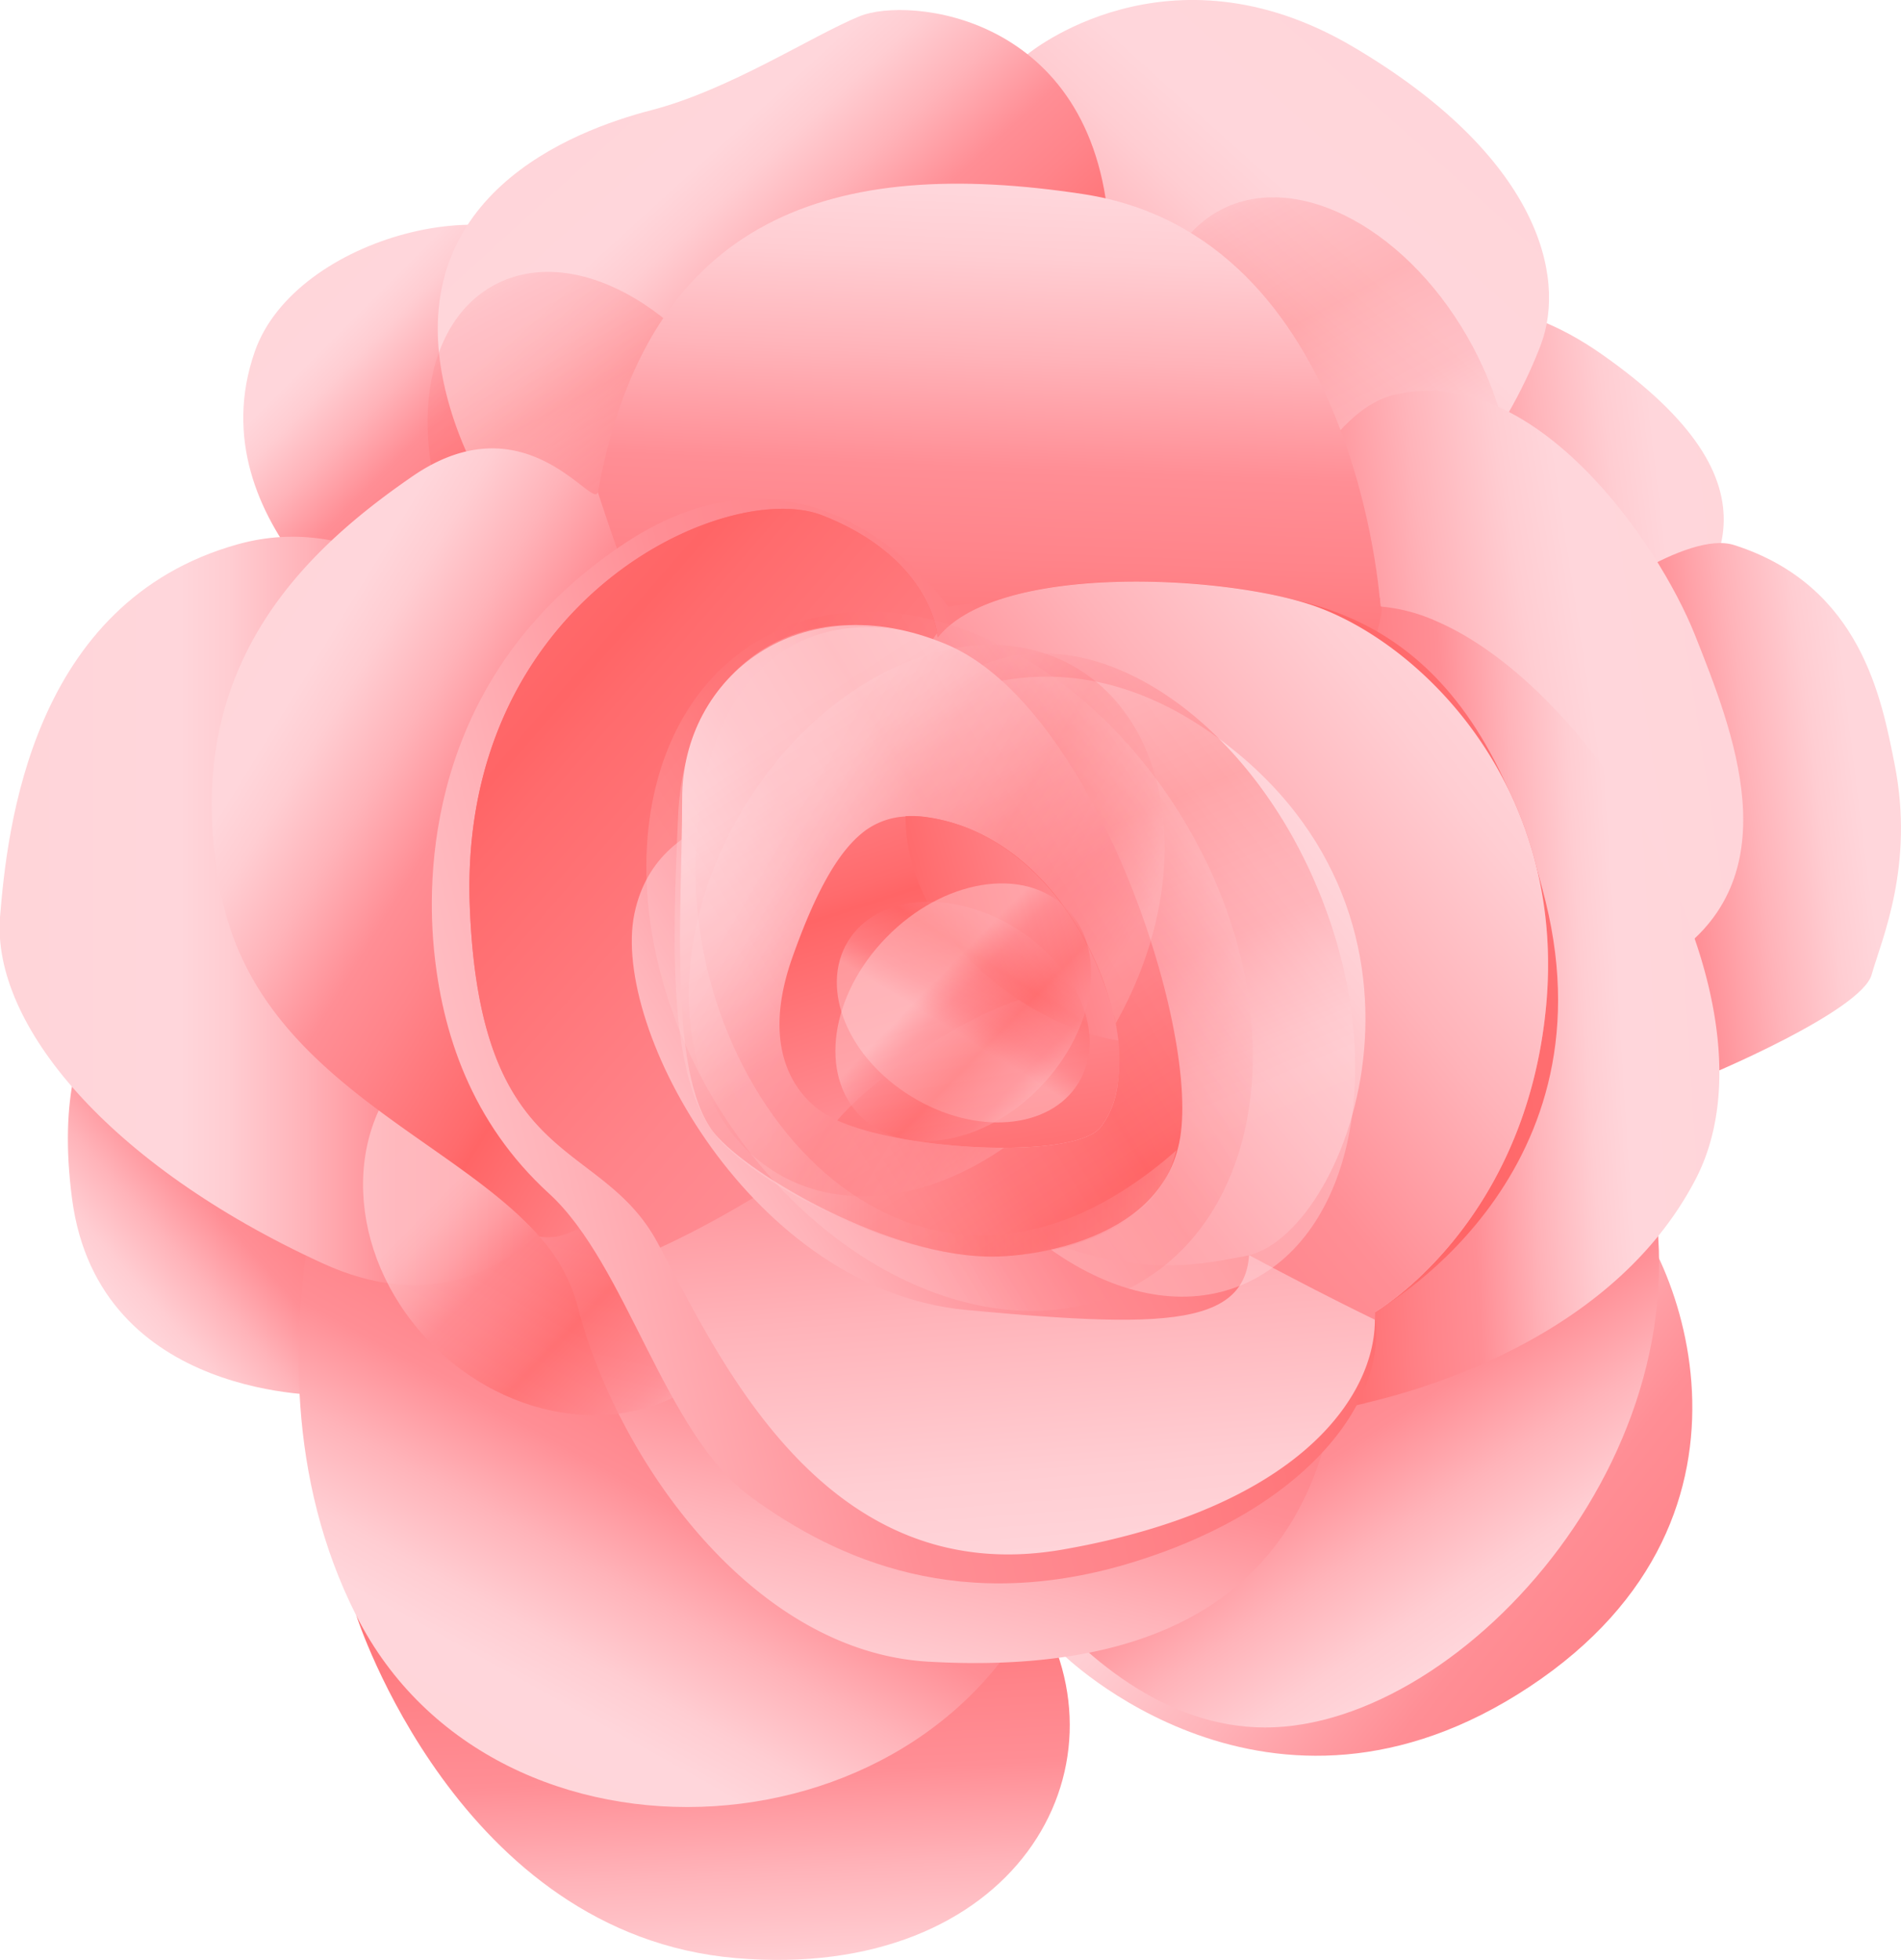 <?xml version="1.0" encoding="UTF-8"?> <svg xmlns="http://www.w3.org/2000/svg" xmlns:xlink="http://www.w3.org/1999/xlink" viewBox="0 0 158.37 163.24"> <defs> <style>.cls-1{isolation:isolate;}.cls-2{fill:url(#linear-gradient);}.cls-3{fill:url(#linear-gradient-2);}.cls-4{fill:url(#linear-gradient-3);}.cls-5{fill:url(#linear-gradient-4);}.cls-6{fill:url(#linear-gradient-5);}.cls-7{fill:url(#linear-gradient-6);}.cls-8{fill:url(#linear-gradient-7);}.cls-9{fill:url(#linear-gradient-8);}.cls-10,.cls-11,.cls-29{opacity:0.3;}.cls-10,.cls-11,.cls-17,.cls-27,.cls-30,.cls-31,.cls-35,.cls-36{mix-blend-mode:multiply;}.cls-10{fill:url(#linear-gradient-9);}.cls-11{fill:url(#linear-gradient-10);}.cls-12{fill:url(#linear-gradient-11);}.cls-13{fill:url(#linear-gradient-12);}.cls-14{fill:url(#linear-gradient-13);}.cls-15{fill:url(#linear-gradient-14);}.cls-16{fill:url(#linear-gradient-15);}.cls-17{opacity:0.6;fill:url(#linear-gradient-16);}.cls-18{fill:url(#linear-gradient-17);}.cls-19{fill:url(#linear-gradient-18);}.cls-20{fill:url(#linear-gradient-19);}.cls-21{fill:url(#linear-gradient-20);}.cls-22{fill:url(#linear-gradient-21);}.cls-23{fill:url(#linear-gradient-22);}.cls-24{fill:url(#linear-gradient-23);}.cls-25{fill:url(#linear-gradient-24);}.cls-26{fill:url(#linear-gradient-25);}.cls-27,.cls-35,.cls-36{opacity:0.4;}.cls-27{fill:url(#linear-gradient-26);}.cls-28{fill:url(#linear-gradient-27);}.cls-29{fill:url(#linear-gradient-28);}.cls-30,.cls-31{opacity:0.2;}.cls-30{fill:url(#linear-gradient-29);}.cls-31{fill:url(#linear-gradient-30);}.cls-32{fill:url(#linear-gradient-31);}.cls-33{fill:url(#linear-gradient-32);}.cls-34{fill:url(#linear-gradient-33);}.cls-35{fill:url(#linear-gradient-34);}.cls-36{fill:url(#linear-gradient-35);}</style> <linearGradient id="linear-gradient" x1="82.64" y1="95.67" x2="194.46" y2="184.2" gradientUnits="userSpaceOnUse"> <stop offset="0" stop-color="#ffd5d9"></stop> <stop offset="0.18" stop-color="#ffd6db"></stop> <stop offset="0.23" stop-color="#ffcdd2"></stop> <stop offset="0.31" stop-color="#ffb3b9"></stop> <stop offset="0.4" stop-color="#ff8e95"></stop> <stop offset="0.47" stop-color="#ff848a"></stop> <stop offset="0.6" stop-color="#ff6b6d"></stop> <stop offset="0.62" stop-color="#ff6566"></stop> <stop offset="0.84" stop-color="#ff8e95"></stop> <stop offset="0.88" stop-color="#ff99a0"></stop> <stop offset="0.94" stop-color="#ffb6bc"></stop> <stop offset="1" stop-color="#ffd6db"></stop> </linearGradient> <linearGradient id="linear-gradient-2" x1="1.63" y1="114.2" x2="41.45" y2="79.47" xlink:href="#linear-gradient"></linearGradient> <linearGradient id="linear-gradient-3" x1="151.92" y1="38.73" x2="76.09" y2="47.62" xlink:href="#linear-gradient"></linearGradient> <linearGradient id="linear-gradient-4" x1="122.03" y1="1.88" x2="47.06" y2="85.32" xlink:href="#linear-gradient"></linearGradient> <linearGradient id="linear-gradient-5" x1="22.36" y1="20.76" x2="57.66" y2="56.07" xlink:href="#linear-gradient"></linearGradient> <linearGradient id="linear-gradient-6" x1="61.52" y1="184.04" x2="57.29" y2="93.81" xlink:href="#linear-gradient"></linearGradient> <linearGradient id="linear-gradient-7" x1="134.14" y1="148.1" x2="85.85" y2="75.25" xlink:href="#linear-gradient"></linearGradient> <linearGradient id="linear-gradient-8" x1="47.57" y1="6.24" x2="94.59" y2="57.92" xlink:href="#linear-gradient"></linearGradient> <linearGradient id="linear-gradient-9" x1="602.17" y1="1646.28" x2="628.65" y2="1646.28" gradientTransform="matrix(-0.71, -1.33, 0.88, -0.47, -910.45, 1628.27)" xlink:href="#linear-gradient"></linearGradient> <linearGradient id="linear-gradient-10" x1="617.28" y1="1590.06" x2="643.77" y2="1590.06" gradientTransform="matrix(-0.71, -1.33, 0.88, -0.47, -910.45, 1628.27)" xlink:href="#linear-gradient"></linearGradient> <linearGradient id="linear-gradient-11" x1="167.17" y1="64.63" x2="99.21" y2="73" xlink:href="#linear-gradient"></linearGradient> <linearGradient id="linear-gradient-12" x1="148.85" y1="53.5" x2="57.35" y2="67.48" xlink:href="#linear-gradient"></linearGradient> <linearGradient id="linear-gradient-13" x1="34.3" y1="152.84" x2="76.24" y2="77.44" xlink:href="#linear-gradient"></linearGradient> <linearGradient id="linear-gradient-14" x1="0.47" y1="75.87" x2="80.95" y2="75.87" xlink:href="#linear-gradient"></linearGradient> <linearGradient id="linear-gradient-15" x1="62.68" y1="162.87" x2="89.08" y2="52.67" xlink:href="#linear-gradient"></linearGradient> <linearGradient id="linear-gradient-16" x1="-662.72" y1="229.03" x2="-632.14" y2="229.03" gradientTransform="matrix(0.83, 0.82, -0.7, 0.71, 748.33, 469.76)" xlink:href="#linear-gradient"></linearGradient> <linearGradient id="linear-gradient-17" x1="12.88" y1="50.81" x2="76.42" y2="89.78" xlink:href="#linear-gradient"></linearGradient> <linearGradient id="linear-gradient-18" x1="145.83" y1="81.65" x2="85.26" y2="85.47" xlink:href="#linear-gradient"></linearGradient> <linearGradient id="linear-gradient-19" x1="84.38" y1="-2.5" x2="80.27" y2="101.24" xlink:href="#linear-gradient"></linearGradient> <linearGradient id="linear-gradient-20" x1="-23.12" y1="111.79" x2="200.15" y2="54.37" xlink:href="#linear-gradient"></linearGradient> <linearGradient id="linear-gradient-21" x1="90.67" y1="162.25" x2="77.18" y2="-10.35" xlink:href="#linear-gradient"></linearGradient> <linearGradient id="linear-gradient-22" x1="139.07" y1="139.84" x2="-10.86" y2="9.46" xlink:href="#linear-gradient"></linearGradient> <linearGradient id="linear-gradient-23" x1="150.03" y1="37.79" x2="14.67" y2="147.51" xlink:href="#linear-gradient"></linearGradient> <linearGradient id="linear-gradient-24" x1="26.35" y1="121.2" x2="149.44" y2="46.81" xlink:href="#linear-gradient"></linearGradient> <linearGradient id="linear-gradient-25" x1="126.37" y1="52.83" x2="26.25" y2="133" xlink:href="#linear-gradient"></linearGradient> <linearGradient id="linear-gradient-26" x1="614.55" y1="1529.81" x2="651.61" y2="1529.81" gradientTransform="matrix(-0.59, -1.39, 0.92, -0.39, -949.24, 1556.05)" xlink:href="#linear-gradient"></linearGradient> <linearGradient id="linear-gradient-27" x1="52.12" y1="44.97" x2="111.63" y2="136.46" xlink:href="#linear-gradient"></linearGradient> <linearGradient id="linear-gradient-28" x1="56.21" y1="78.34" x2="98" y2="78.34" xlink:href="#linear-gradient"></linearGradient> <linearGradient id="linear-gradient-29" x1="505.66" y1="677.39" x2="544.54" y2="677.39" gradientTransform="matrix(1, -0.6, 0.83, 1.37, -1007.26, -530.51)" xlink:href="#linear-gradient"></linearGradient> <linearGradient id="linear-gradient-30" x1="-432.77" y1="521.44" x2="-402.19" y2="521.44" gradientTransform="matrix(1.01, 0.6, -0.82, 1.38, 923.17, -391.95)" xlink:href="#linear-gradient"></linearGradient> <linearGradient id="linear-gradient-31" x1="59.9" y1="27.63" x2="84.52" y2="102.88" xlink:href="#linear-gradient"></linearGradient> <linearGradient id="linear-gradient-32" x1="92.27" y1="152.85" x2="78.08" y2="70.25" xlink:href="#linear-gradient"></linearGradient> <linearGradient id="linear-gradient-33" x1="32.95" y1="91.77" x2="102.11" y2="72.32" xlink:href="#linear-gradient"></linearGradient> <linearGradient id="linear-gradient-34" x1="-1005.2" y1="1407.81" x2="-991.12" y2="1407.81" gradientTransform="matrix(-0.61, 1, -1.36, -0.84, 1388.51, 2258.92)" xlink:href="#linear-gradient"></linearGradient> <linearGradient id="linear-gradient-35" x1="384.75" y1="1759.44" x2="399.99" y2="1759.44" gradientTransform="matrix(-0.84, -0.82, 1.12, -1.14, -1559.42, 2418.27)" xlink:href="#linear-gradient"></linearGradient> </defs> <title>Ресурс 2</title> <g class="cls-1"> <g id="Слой_2" data-name="Слой 2"> <g id="Layer_1" data-name="Layer 1"> <path class="cls-2" d="M88.42,137.67s17.23,17.23,39,2.82,12.15-37.27,6.5-41.79-23.72,0-23.72,0-23,16-22.31,23.16S88.42,137.67,88.42,137.67Z"></path> <path class="cls-3" d="M27.43,116.21S8.22,116.77,6,99.83,13,80.35,13,80.35,28.55,93.62,30,98.42,29.69,115.93,27.43,116.21Z"></path> <path class="cls-4" d="M109.32,31.21s9.74-11.81,24.14-1.69c15.68,11,10,18.63,4,24.78s-18.85,4.44-21.18,3.38S100.64,38.62,109.32,31.21Z"></path> <path class="cls-5" d="M85.6,4.52s11.65-9.74,27.11-.63S130.5,23,128.38,28.67,119.7,46.46,108.9,47.94,75,22.1,85.6,4.52Z"></path> <path class="cls-6" d="M32.65,54.3S16.2,43.72,21.22,29.3c3.38-9.74,21.38-14,26.26-7.41S40.27,50.7,32.65,54.3Z"></path> <path class="cls-7" d="M29.69,134.56s8.47,26.55,31.62,28.53,33.33-15.82,24.85-29.37-33.6-13.56-33.6-13.56Z"></path> <path class="cls-8" d="M78,120.45s10.74,23.43,27.4,23.43,38.12-24,31.63-47.44-33-5.65-33-5.65Z"></path> <path class="cls-9" d="M58.91,59.17s-18-10.59-21.81-26.69,10.59-21.6,17.15-23.3S67.6,3,71.62,1.35s19.49-.21,20.76,17.58-2.76,30.71-2.76,30.71Z"></path> <path class="cls-10" d="M101.66,17.5c6.47-3.43,15.91,1.7,21.08,11.45s4.12,20.44-2.35,23.87-15.91-1.69-21.08-11.45S95.19,20.93,101.66,17.5Z"></path> <path class="cls-11" d="M41.23,23.71c6.47-3.43,15.91,1.7,21.08,11.45S66.43,55.61,60,59s-15.91-1.7-21.08-11.45S34.76,27.14,41.23,23.71Z"></path> <path class="cls-12" d="M132.19,50.48s8.32-6.35,12.29-5.08c10.6,3.39,12.29,12.92,13.35,18.21,1.69,8.48-1.07,14.62-1.91,17.58s-13.14,8.26-15.47,9.11S123.93,59.17,132.19,50.48Z"></path> <path class="cls-13" d="M96.89,75.26s7.63-39.53,19.21-42.36,22,12.15,25.13,20.05,7.91,19.77-1.69,26.55S96.89,75.26,96.89,75.26Z"></path> <path class="cls-14" d="M31.1,84.58s-13,27.11-1.41,50,48.57,20.62,57.89-3.67S50.3,67.64,50.3,67.64,35.33,73.29,31.1,84.58Z"></path> <path class="cls-15" d="M54.82,71.87s-15.38-32-35-26.54C2.58,50.13.6,69.05,0,76.39c-.68,8.89,9,20.62,26.83,28.81S52,91.64,52,91.64Z"></path> <path class="cls-16" d="M113.78,97.29H38.32A38.81,38.81,0,0,1,44.94,103a14,14,0,0,1,3.17,5.75c3.18,12.49,14.4,28.8,29.23,29.65s30.12-2.72,33.62-20.68a2.93,2.93,0,0,0,.05-.29s1-.15,2.77-.55Z"></path> <path class="cls-17" d="M59.69,113.8c-5.93,6-16.46,5.29-23.51-1.64s-7.95-17.45-2-23.48,16.45-5.29,23.5,1.65S65.62,107.78,59.69,113.8Z"></path> <path class="cls-18" d="M73.18,75s-18.92,26.54-26.83,28a5.44,5.44,0,0,1-1.41,0c-7.24-8.29-23.32-13.1-26.48-28.35C14.65,56.2,24.81,46.25,34.35,39.68s15.14,3,15.46,1.27Z"></path> <path class="cls-19" d="M141.3,98.14C133,114.23,111,117.41,111,117.41a2.93,2.93,0,0,1-.05.29c-3-6.78-5.91-17.55-7.56-21.68-2.54-6.36-3.17-34.95,4.23-40.24a40.8,40.8,0,0,1,7.35-6c0,.48.06.74.06.74a14.41,14.41,0,0,1,4.66,1.23C133.46,57.69,148.71,83.7,141.3,98.14Z"></path> <path class="cls-20" d="M86,99.41C67.39,96.44,49.81,41,49.81,41,54,17.87,69.5,13,90.26,16.17,113.15,19.68,115,50.48,115,50.48,116.55,50.59,98.69,101.42,86,99.41Z"></path> <path class="cls-21" d="M79,50.55S68.23,34.6,52.14,45.19s-16.66,26.68-16,33.74,3.11,14.55,9.6,20.48,9.6,20,16.81,25.27,17.64,9.88,32.05,5.37,21.18-13.56,19.9-20.76c0,0,20-10.87,14.27-34.17S110.59,50,101.84,49,79,50.55,79,50.55Z"></path> <path class="cls-22" d="M128.81,83.73c-1.7,18.36-14.27,25.56-14.27,25.56,0,.21,0,.41,0,.63,0,6.48-6.45,15.72-26,19.14C68.68,132.53,59.89,113,55,103.91l-.22-.41C50,94.61,40,97.57,39.14,75.55c-1-25.66,21.43-35.75,29.38-32.62s9.34,8.4,9.55,9.81c0,.23.05.36.05.36A6.85,6.85,0,0,1,79.23,52c6.19-5,23.08-4,30.09-1.58C118.3,53.46,130.5,65.38,128.81,83.73Z"></path> <path class="cls-23" d="M86,81.62c-.3,1.53-17,15.88-31,22.29l-.22-.41C50,94.61,40,97.57,39.14,75.55c-1-25.66,21.43-35.75,29.38-32.62s9.34,8.4,9.55,9.81c0,.23.05.36.05.36A6.85,6.85,0,0,1,79.23,52a98.11,98.11,0,0,1,5.53,13.53S86.46,79.5,86,81.62Z"></path> <path class="cls-24" d="M128.81,83.73c-1.7,18.36-14.27,25.56-14.27,25.56,0,.21,0,.41,0,.63-13.37-6.51-29.38-16-29.38-16L68.66,74.84a55.75,55.75,0,0,1,9.41-22.1c0,.23.05.36.05.36,4.94-6.22,23.72-5.23,31.2-2.69C118.3,53.46,130.5,65.38,128.81,83.73Z"></path> <path class="cls-25" d="M66.69,67.36s-11.86-.85-13.84,8.75,9.88,31.35,27.67,33,24.57,1.41,23.44-6.78S66.69,67.36,66.69,67.36Z"></path> <path class="cls-26" d="M63.58,70.18s16.94-24,37.84-8.75,10.73,41.79,2.26,43.2c-2.92.49-8.75,2.19-18.28-2C71.16,96.26,63.58,70.18,63.58,70.18Z"></path> <path class="cls-27" d="M81.83,55.41c9.44-4,22,4.35,27.94,18.59s3.19,29-6.26,33-22-4.35-27.95-18.6S72.38,59.38,81.83,55.41Z"></path> <path class="cls-28" d="M83.63,104.63s13.13-.42,14.69-9.88S91,58.74,78.83,53.66s-22,2.68-22,12.85c0,9.47-1.27,23.79,3,28.24C63.35,98.51,75.3,105.2,83.63,104.63Z"></path> <path class="cls-29" d="M74.53,52.43S59.31,49,58,70.48s18.55,44.29,40,25.33c-2,8.26-13.1,8.68-13.1,8.68-9,1.27-21.75-5.8-25.13-9.74C55.64,89.93,56,78.92,56.49,68,56.94,57.27,64.22,50.31,74.53,52.43Z"></path> <path class="cls-30" d="M98.62,68.31c8.86,14.71,7.32,31.9-3.45,38.39s-26.69-.17-35.56-14.88-7.33-31.9,3.44-38.39S89.75,53.59,98.62,68.31Z"></path> <path class="cls-31" d="M92.62,85.8c-6.89,11.62-19.37,17-27.88,11.92S54.91,79.17,61.8,67.55s19.36-17,27.87-11.92S99.5,74.18,92.62,85.8Z"></path> <path class="cls-32" d="M93.08,90.5a2,2,0,0,1-.06.35,7,7,0,0,1-1.34,3.05h0c-2.14,2.63-16,2-21.74-.5l-.19-.08a6.49,6.49,0,0,1-.79-.42,5.84,5.84,0,0,1-1.18-.83C66.08,90.61,63.45,87,66,79.78c2.06-5.83,4-9.07,6.11-10.62A6.21,6.21,0,0,1,75.49,68a9,9,0,0,1,1.78.08,14.81,14.81,0,0,1,5,1.67c4.64,2.51,8,7.32,9.72,12.13h0a21.43,21.43,0,0,1,.79,2.77,19.27,19.27,0,0,1,.33,2A13.93,13.93,0,0,1,93.08,90.5Z"></path> <path class="cls-33" d="M93.08,90.5a2,2,0,0,1-.06.35,7,7,0,0,1-1.34,3.05h0c-2.14,2.63-16,2-21.74-.5l-.19-.08c3.29-3.85,11.1-9,15.82-10.23a8.29,8.29,0,0,1,1.08-.22,7.84,7.84,0,0,1,6.19,1.76,19.27,19.27,0,0,1,.33,2A13.93,13.93,0,0,1,93.08,90.5Z"></path> <path class="cls-34" d="M93.16,86.66c-6.23-1-14-6.2-16.72-13.35a14.78,14.78,0,0,1-1-5.22.37.37,0,0,1,0-.11,9,9,0,0,1,1.78.08,14.81,14.81,0,0,1,5,1.67c4.64,2.51,8,7.32,9.72,12.13h0A21.23,21.23,0,0,1,93.16,86.66Z"></path> <path class="cls-35" d="M75.93,91.33c-5.31-3.25-7.67-9-5.29-12.92s8.61-4.4,13.92-1.14,7.67,9,5.29,12.92S81.23,94.59,75.93,91.33Z"></path> <path class="cls-36" d="M73.86,78.06c4.71-4.82,11.38-5.92,14.91-2.48s2.56,10.15-2.15,15S75.24,96.46,71.72,93,69.15,82.87,73.86,78.06Z"></path> </g> </g> </g> </svg> 